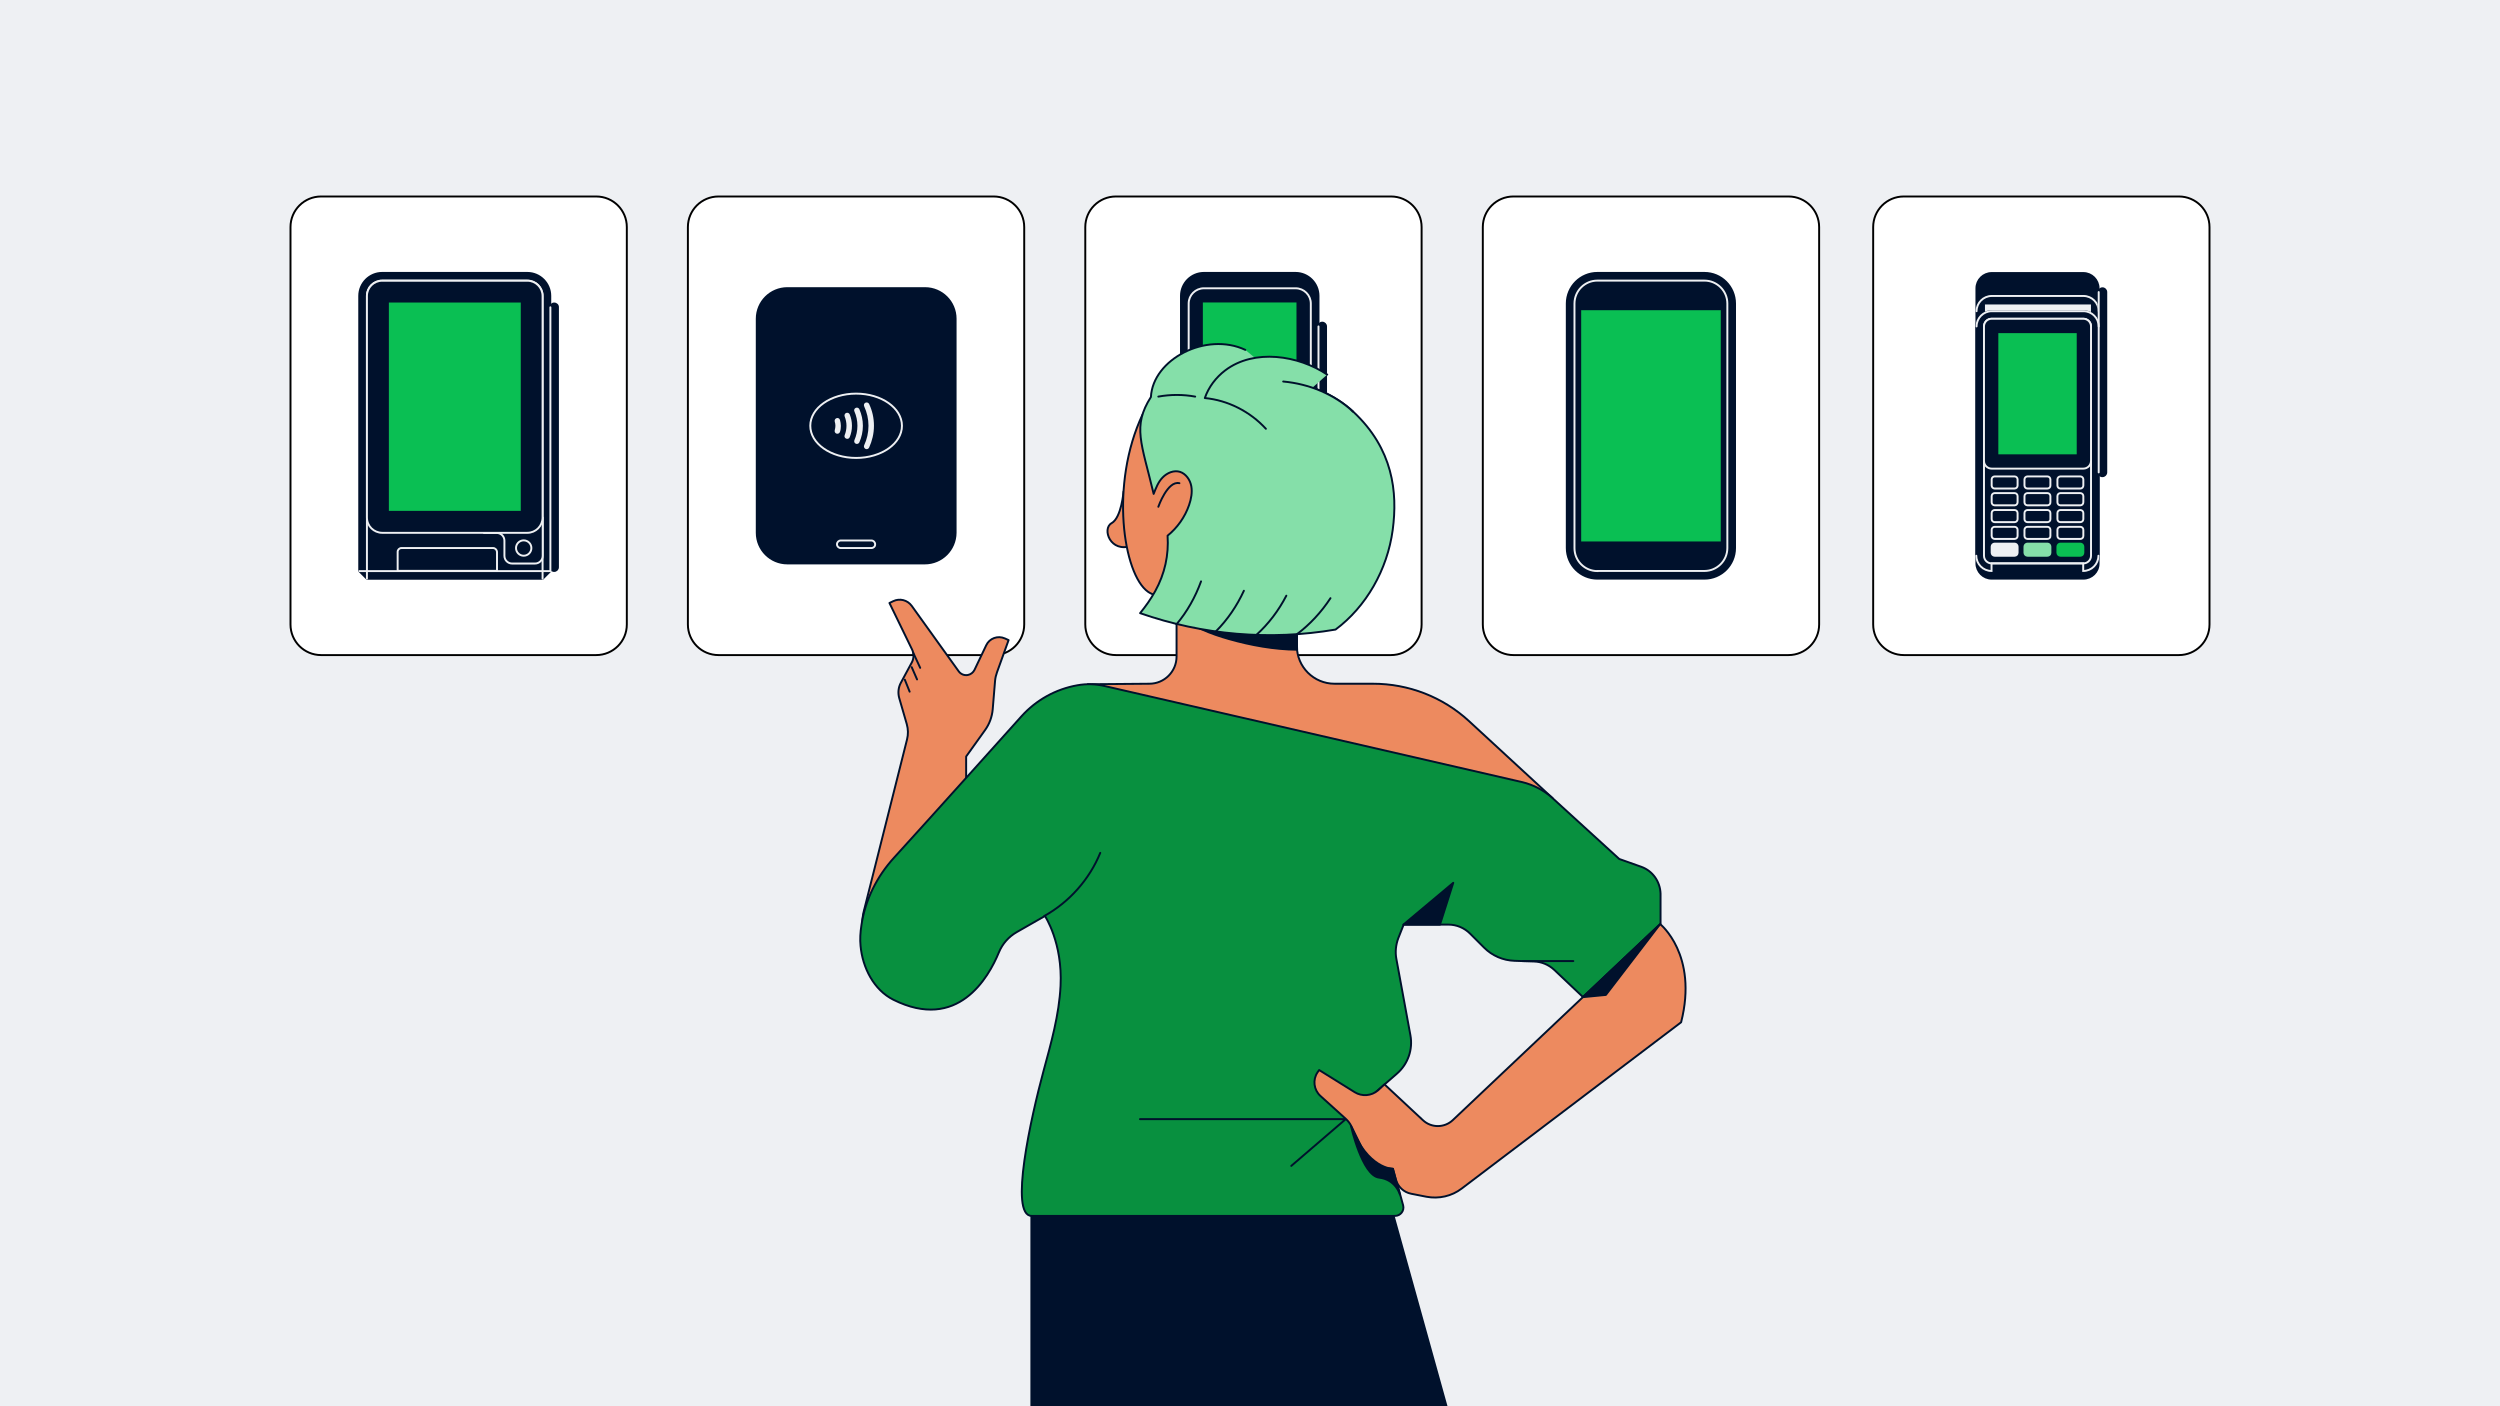 <svg xmlns="http://www.w3.org/2000/svg" xml:space="preserve" x="0" y="0" version="1.1" viewBox="0 0 1920 1080"><path fill="#EEF0F3" d="M-9.7-9.5H1928.2V1090.1H-9.7z"/><g stroke-linecap="round" stroke-miterlimit="10" stroke-width="1.5"><path fill="#FFF" stroke="#000" stroke-linejoin="round" d="M1373.6 503.1h-211.3c-13 0-23.5-10.5-23.5-23.5V174.4c0-13 10.5-23.5 23.5-23.5h211.3c13 0 23.5 10.5 23.5 23.5v305.2c0 13-10.6 23.5-23.5 23.5"/><path fill="#00112C" stroke="#00112C" d="M1309 444.4h-82.2c-13 0-23.5-10.5-23.5-23.5V233.1c0-13 10.5-23.5 23.5-23.5h82.2c13 0 23.5 10.5 23.5 23.5v187.8c0 13-10.5 23.5-23.5 23.5z"/><path fill="#00112C" stroke="#EEF0F3" d="M1226.8 438.6c-9.7 0-17.6-7.9-17.6-17.6V233.1c0-9.7 7.9-17.6 17.6-17.6h82.2c9.7 0 17.6 7.9 17.6 17.6v187.8c0 9.7-7.9 17.6-17.6 17.6h-82.2z"/><path fill="#0ABF53" stroke="#0ABF53" d="M1215.1 239H1320.8V415.1H1215.1z"/></g><g stroke-linecap="round" stroke-miterlimit="10" stroke-width="1.5"><path fill="#FFF" stroke="#000" stroke-linejoin="round" d="M1068.3 503.1H857c-13 0-23.5-10.5-23.5-23.5V174.4c0-13 10.5-23.5 23.5-23.5h211.3c13 0 23.5 10.5 23.5 23.5v305.2c0 13-10.5 23.5-23.5 23.5"/><path fill="#00112C" stroke="#00112C" d="M995 444.4h-70.4c-9.7 0-17.6-7.9-17.6-17.6V227.2c0-9.7 7.9-17.6 17.6-17.6H995c9.7 0 17.6 7.9 17.6 17.6v199.6c0 9.7-7.9 17.6-17.6 17.6z"/><path fill="#00112C" stroke="#EEF0F3" d="M995 438.6h-70.4c-6.5 0-11.7-5.3-11.7-11.7V233.1c0-6.5 5.3-11.7 11.7-11.7H995c6.5 0 11.7 5.3 11.7 11.7v193.7c0 6.5-5.3 11.8-11.7 11.8z"/><path fill="#0ABF53" stroke="#0ABF53" d="M909.8 247.8H1009.6V318.2H909.8z" transform="rotate(90 959.742 283.004)"/><g fill="#00112C" stroke="#EEF0F3"><path d="M941 372.2h-17.6c-1.3 0-2.3-1.1-2.3-2.3V364c0-1.3 1.1-2.3 2.3-2.3H941c1.3 0 2.3 1.1 2.3 2.3v5.9c0 1.3-1 2.3-2.3 2.3zM968.5 372.2h-17.6c-1.3 0-2.3-1.1-2.3-2.3V364c0-1.3 1.1-2.3 2.3-2.3h17.6c1.3 0 2.3 1.1 2.3 2.3v5.9c.1 1.3-1 2.3-2.3 2.3zM996.1 372.2h-17.6c-1.3 0-2.3-1.1-2.3-2.3V364c0-1.3 1.1-2.3 2.3-2.3h17.6c1.3 0 2.3 1.1 2.3 2.3v5.9c.1 1.3-1 2.3-2.3 2.3z"/></g><g fill="#00112C" stroke="#EEF0F3"><path d="M941 386.3h-17.6c-1.3 0-2.3-1.1-2.3-2.3v-5.9c0-1.3 1.1-2.3 2.3-2.3H941c1.3 0 2.3 1.1 2.3 2.3v5.9c0 1.3-1 2.3-2.3 2.3zM968.5 386.3h-17.6c-1.3 0-2.3-1.1-2.3-2.3v-5.9c0-1.3 1.1-2.3 2.3-2.3h17.6c1.3 0 2.3 1.1 2.3 2.3v5.9c.1 1.3-1 2.3-2.3 2.3zM996.1 386.3h-17.6c-1.3 0-2.3-1.1-2.3-2.3v-5.9c0-1.3 1.1-2.3 2.3-2.3h17.6c1.3 0 2.3 1.1 2.3 2.3v5.9c.1 1.3-1 2.3-2.3 2.3z"/></g><g fill="#00112C" stroke="#EEF0F3"><path d="M941 400.4h-17.6c-1.3 0-2.3-1.1-2.3-2.3v-5.9c0-1.3 1.1-2.3 2.3-2.3H941c1.3 0 2.3 1.1 2.3 2.3v5.9c0 1.3-1 2.3-2.3 2.3zM968.5 400.4h-17.6c-1.3 0-2.3-1.1-2.3-2.3v-5.9c0-1.3 1.1-2.3 2.3-2.3h17.6c1.3 0 2.3 1.1 2.3 2.3v5.9c.1 1.3-1 2.3-2.3 2.3zM996.1 400.4h-17.6c-1.3 0-2.3-1.1-2.3-2.3v-5.9c0-1.3 1.1-2.3 2.3-2.3h17.6c1.3 0 2.3 1.1 2.3 2.3v5.9c.1 1.3-1 2.3-2.3 2.3z"/></g><g fill="#00112C" stroke="#EEF0F3"><path d="M941 414.5h-17.6c-1.3 0-2.3-1.1-2.3-2.3v-5.9c0-1.3 1.1-2.3 2.3-2.3H941c1.3 0 2.3 1.1 2.3 2.3v5.9c0 1.2-1 2.3-2.3 2.3zM968.5 414.5h-17.6c-1.3 0-2.3-1.1-2.3-2.3v-5.9c0-1.3 1.1-2.3 2.3-2.3h17.6c1.3 0 2.3 1.1 2.3 2.3v5.9c.1 1.2-1 2.3-2.3 2.3zM996.1 414.5h-17.6c-1.3 0-2.3-1.1-2.3-2.3v-5.9c0-1.3 1.1-2.3 2.3-2.3h17.6c1.3 0 2.3 1.1 2.3 2.3v5.9c.1 1.2-1 2.3-2.3 2.3z"/></g><path fill="#EEF0F3" stroke="#EEF0F3" d="M941 428.6h-17.6c-1.3 0-2.3-1.1-2.3-2.3v-5.9c0-1.3 1.1-2.3 2.3-2.3H941c1.3 0 2.3 1.1 2.3 2.3v5.9c0 1.2-1 2.3-2.3 2.3z"/><path fill="#FFC200" stroke="#FFC200" d="M968.5 428.6h-17.6c-1.3 0-2.3-1.1-2.3-2.3v-5.9c0-1.3 1.1-2.3 2.3-2.3h17.6c1.3 0 2.3 1.1 2.3 2.3v5.9c.1 1.2-1 2.3-2.3 2.3z"/><path fill="#0ABF53" stroke="#0ABF53" d="M996.1 428.6h-17.6c-1.3 0-2.3-1.1-2.3-2.3v-5.9c0-1.3 1.1-2.3 2.3-2.3h17.6c1.3 0 2.3 1.1 2.3 2.3v5.9c.1 1.2-1 2.3-2.3 2.3z"/><path fill="#00112C" stroke="#00112C" d="M1012.6 397.5V250.7c0-1.6 1.3-2.9 2.9-2.9h0c1.6 0 2.9 1.3 2.9 2.9v146.8c0 1.6-1.3 2.9-2.9 2.9h0c-1.6 0-2.9-1.3-2.9-2.9z"/><path fill="#00112C" stroke="#EEF0F3" d="M1012.6 250.7v146.8"/></g><path fill="#FFF" stroke="#000" stroke-linecap="round" stroke-linejoin="round" stroke-miterlimit="10" stroke-width="1.5" d="M763.2 503.1H551.8c-13 0-23.5-10.5-23.5-23.5V174.4c0-13 10.5-23.5 23.5-23.5h211.3c13 0 23.5 10.5 23.5 23.5v305.2c0 13-10.5 23.5-23.4 23.5"/><path fill="#00112C" stroke="#00112C" stroke-linecap="round" stroke-miterlimit="10" stroke-width="1.5" d="M710.3 432.7H604.7c-13 0-23.5-10.5-23.5-23.5V244.8c0-13 10.5-23.5 23.5-23.5h105.7c13 0 23.5 10.5 23.5 23.5v164.4c-.1 13-10.6 23.5-23.6 23.5z"/><ellipse cx="657.5" cy="327" fill="none" stroke="#EEF0F3" stroke-linecap="round" stroke-linejoin="round" stroke-miterlimit="10" stroke-width="1.5" rx="35.2" ry="24.7"/><g fill="#EEF0F3"><path d="M667 327c0 5.3-1.2 10.4-3.3 14.9-.5 1-.1 2.2.9 2.8 1.1.6 2.4.1 2.9-1 2.3-5.1 3.7-10.7 3.7-16.7s-1.3-11.6-3.7-16.7c-.5-1.1-1.8-1.5-2.9-1-1 .5-1.4 1.7-.9 2.8 2.1 4.6 3.3 9.6 3.3 14.9M658.5 327c0 3.9-.8 7.6-2.3 11-.4 1-.1 2.2.9 2.7 1.1.6 2.4.1 2.9-1 1.7-3.9 2.7-8.2 2.7-12.7s-1-8.8-2.7-12.7c-.5-1.1-1.8-1.6-2.9-1-1 .5-1.4 1.7-.9 2.7 1.5 3.4 2.3 7.1 2.3 11M650.1 327c0 2.5-.5 5-1.4 7.2-.4 1 0 2.1 1 2.6 1.1.6 2.5.1 2.9-1.1 1.1-2.7 1.7-5.6 1.7-8.7s-.6-6-1.7-8.7c-.5-1.2-1.8-1.6-2.9-1.1-.9.5-1.4 1.6-1 2.6.9 2.3 1.4 4.7 1.4 7.2M641.6 327c0 1.1-.2 2.2-.5 3.3-.3 1 .1 2.1 1 2.6 1.2.6 2.6 0 3-1.2.5-1.4.7-3 .7-4.6s-.3-3.1-.7-4.6c-.4-1.3-1.8-1.9-3-1.2-.9.5-1.3 1.6-1 2.6.3.9.5 2 .5 3.1"/></g><path fill="none" stroke="#EEF0F3" stroke-linecap="round" stroke-linejoin="round" stroke-miterlimit="10" stroke-width="1.5" d="M669.2 420.9h-23.5c-1.6 0-2.9-1.3-2.9-2.9v0c0-1.6 1.3-2.9 2.9-2.9h23.5c1.6 0 2.9 1.3 2.9 2.9v0c.1 1.6-1.2 2.9-2.9 2.9"/><path fill="#FFF" stroke="#000" stroke-linecap="round" stroke-linejoin="round" stroke-miterlimit="10" stroke-width="1.5" d="M1673.4 503.1h-211.3c-13 0-23.5-10.5-23.5-23.5V174.4c0-13 10.5-23.5 23.5-23.5h211.3c13 0 23.5 10.5 23.5 23.5v305.2c0 13-10.5 23.5-23.5 23.5"/><path fill="#00112C" stroke="#00112C" stroke-linecap="round" stroke-miterlimit="10" stroke-width="1.5" d="M1600 444.4h-70.4c-6.5 0-11.7-5.3-11.7-11.7V221.4c0-6.5 5.3-11.7 11.7-11.7h70.4c6.5 0 11.7 5.3 11.7 11.7v211.3c.1 6.5-5.2 11.7-11.7 11.7z"/><path fill="#00112C" stroke="#00112C" stroke-linecap="round" stroke-miterlimit="10" stroke-width="1.5" d="M1600 239h-70.4c-6.5 0-11.7 5.3-11.7 11.7v176.1c0 6.5 5.3 11.7 11.7 11.7v-5.9h70.4v5.9c6.5 0 11.7-5.3 11.7-11.7V250.7c.1-6.5-5.2-11.7-11.7-11.7z"/><path fill="#00112C" stroke="#EEF0F3" stroke-linecap="round" stroke-miterlimit="10" stroke-width="1.5" d="M1529.6 432.7c-3.2 0-5.9-2.6-5.9-5.9V250.7c0-3.2 2.6-5.9 5.9-5.9h70.4c3.2 0 5.9 2.6 5.9 5.9v176.1c0 3.2-2.6 5.9-5.9 5.9z"/><path fill="#00112C" stroke="#EEF0F3" stroke-linecap="round" stroke-miterlimit="10" stroke-width="1.5" d="M1529.6 359.9c-3.2 0-5.9-2.6-5.9-5.9V250.7c0-3.2 2.6-5.9 5.9-5.9h70.4c3.2 0 5.9 2.6 5.9 5.9V354c0 3.2-2.6 5.9-5.9 5.9z"/><path fill="#0ABF53" stroke="#0ABF53" stroke-linecap="round" stroke-miterlimit="10" stroke-width="1.5" d="M1519 273H1610.6V331.7H1519z" transform="rotate(90 1564.796 302.376)"/><g stroke-linecap="round" stroke-miterlimit="10" stroke-width="1.5"><g fill="#00112C" stroke="#EEF0F3"><path d="M1547.2 375.2h-15.3c-1.3 0-2.3-1.1-2.3-2.3v-4.7c0-1.3 1.1-2.3 2.3-2.3h15.3c1.3 0 2.3 1.1 2.3 2.3v4.7c0 1.2-1 2.3-2.3 2.3zM1572.4 375.2h-15.3c-1.3 0-2.3-1.1-2.3-2.3v-4.7c0-1.3 1.1-2.3 2.3-2.3h15.3c1.3 0 2.3 1.1 2.3 2.3v4.7c.1 1.2-1 2.3-2.3 2.3zM1597.7 375.2h-15.3c-1.3 0-2.3-1.1-2.3-2.3v-4.7c0-1.3 1.1-2.3 2.3-2.3h15.3c1.3 0 2.3 1.1 2.3 2.3v4.7c0 1.2-1 2.3-2.3 2.3z"/></g><g fill="#00112C" stroke="#EEF0F3"><path d="M1547.2 388.1h-15.3c-1.3 0-2.3-1.1-2.3-2.3V381c0-1.3 1.1-2.3 2.3-2.3h15.3c1.3 0 2.3 1.1 2.3 2.3v4.7c0 1.3-1 2.4-2.3 2.4zM1572.4 388.1h-15.3c-1.3 0-2.3-1.1-2.3-2.3V381c0-1.3 1.1-2.3 2.3-2.3h15.3c1.3 0 2.3 1.1 2.3 2.3v4.7c.1 1.3-1 2.4-2.3 2.4zM1597.7 388.1h-15.3c-1.3 0-2.3-1.1-2.3-2.3V381c0-1.3 1.1-2.3 2.3-2.3h15.3c1.3 0 2.3 1.1 2.3 2.3v4.7c0 1.3-1 2.4-2.3 2.4z"/></g><g fill="#00112C" stroke="#EEF0F3"><path d="M1547.2 401h-15.3c-1.3 0-2.3-1.1-2.3-2.3V394c0-1.3 1.1-2.3 2.3-2.3h15.3c1.3 0 2.3 1.1 2.3 2.3v4.7c0 1.2-1 2.3-2.3 2.3zM1572.4 401h-15.3c-1.3 0-2.3-1.1-2.3-2.3V394c0-1.3 1.1-2.3 2.3-2.3h15.3c1.3 0 2.3 1.1 2.3 2.3v4.7c.1 1.2-1 2.3-2.3 2.3zM1597.7 401h-15.3c-1.3 0-2.3-1.1-2.3-2.3V394c0-1.3 1.1-2.3 2.3-2.3h15.3c1.3 0 2.3 1.1 2.3 2.3v4.7c0 1.2-1 2.3-2.3 2.3z"/></g><g fill="#00112C" stroke="#EEF0F3"><path d="M1547.2 413.9h-15.3c-1.3 0-2.3-1.1-2.3-2.3v-4.7c0-1.3 1.1-2.3 2.3-2.3h15.3c1.3 0 2.3 1.1 2.3 2.3v4.7c0 1.3-1 2.3-2.3 2.3zM1572.4 413.9h-15.3c-1.3 0-2.3-1.1-2.3-2.3v-4.7c0-1.3 1.1-2.3 2.3-2.3h15.3c1.3 0 2.3 1.1 2.3 2.3v4.7c.1 1.3-1 2.3-2.3 2.3zM1597.7 413.9h-15.3c-1.3 0-2.3-1.1-2.3-2.3v-4.7c0-1.3 1.1-2.3 2.3-2.3h15.3c1.3 0 2.3 1.1 2.3 2.3v4.7c0 1.3-1 2.3-2.3 2.3z"/></g><path fill="#EEF0F3" stroke="#EEF0F3" d="M1547.2 426.8h-15.3c-1.3 0-2.3-1.1-2.3-2.3v-4.7c0-1.3 1.1-2.3 2.3-2.3h15.3c1.3 0 2.3 1.1 2.3 2.3v4.7c0 1.3-1 2.3-2.3 2.3z"/><path fill="#85DFA9" stroke="#85DFA9" d="M1572.4 426.8h-15.3c-1.3 0-2.3-1.1-2.3-2.3v-4.7c0-1.3 1.1-2.3 2.3-2.3h15.3c1.3 0 2.3 1.1 2.3 2.3v4.7c.1 1.3-1 2.3-2.3 2.3z"/><path fill="#0ABF53" stroke="#0ABF53" d="M1597.7 426.8h-15.3c-1.3 0-2.3-1.1-2.3-2.3v-4.7c0-1.3 1.1-2.3 2.3-2.3h15.3c1.3 0 2.3 1.1 2.3 2.3v4.7c0 1.3-1 2.3-2.3 2.3z"/></g><path fill="none" stroke="#EEF0F3" stroke-linecap="round" stroke-miterlimit="10" stroke-width="1.5" d="M1611.8 239c0-6.5-5.3-11.7-11.7-11.7h-70.4c-6.5 0-11.7 5.3-11.7 11.7"/><path fill="#00112C" stroke="#00112C" stroke-linecap="round" stroke-miterlimit="10" stroke-width="1.5" d="M1611.8 362.8V224.3c0-1.6 1.3-2.9 2.9-2.9h0c1.6 0 2.9 1.3 2.9 2.9v138.5c0 1.6-1.3 2.9-2.9 2.9h0c-1.6.1-2.9-1.2-2.9-2.9z"/><path fill="#00112C" stroke="#EEF0F3" stroke-linecap="round" stroke-miterlimit="10" stroke-width="1.5" d="M1611.8 362.8 1611.8 224.3"/><path fill="#EEF0F3" stroke="#00112C" stroke-linecap="round" stroke-miterlimit="10" stroke-width="1.5" d="M1523.7 233.1v7.5c1.7-1 3.7-1.6 5.9-1.6h70.4c2.4 0 4.7.7 6.6 2v-7.9z"/><g fill="none" stroke="#EEF0F3" stroke-linecap="round" stroke-miterlimit="10" stroke-width="1.5"><path d="M1611.8 250.7c0-6.5-5.3-11.7-11.7-11.7h-70.4c-6.5 0-11.7 5.3-11.7 11.7M1517.8 426.8c0 6.5 5.3 11.7 11.7 11.7v-5.9h70.4v5.9c6.5 0 11.7-5.3 11.7-11.7"/></g><g stroke-linecap="round" stroke-miterlimit="10" stroke-width="1.5"><path fill="#FFF" stroke="#000" stroke-linejoin="round" d="M457.9 503.1H246.6c-13 0-23.5-10.5-23.5-23.5V174.4c0-13 10.5-23.5 23.5-23.5h211.3c13 0 23.5 10.5 23.5 23.5v305.2c0 13-10.5 23.5-23.5 23.5"/><path fill="#00112C" stroke="#00112C" stroke-linejoin="round" d="m422.7 438.6-5.9 5.9h-135l-5.9-5.9V227.2c0-9.7 7.9-17.6 17.6-17.6H405c9.7 0 17.6 7.9 17.6 17.6v211.4z"/><path fill="#00112C" stroke="#EEF0F3" stroke-linejoin="round" d="M281.8 444.4V227.2c0-6.5 5.3-11.7 11.7-11.7H405c6.5 0 11.7 5.3 11.7 11.7v217.2"/><path fill="#00112C" stroke="#EEF0F3" stroke-linejoin="round" d="M416.8 397.5v29.4c0 3.2-2.6 5.9-5.9 5.9h-17.6c-3.2 0-5.9-2.6-5.9-5.9v-11.7c0-3.2-2.6-5.9-5.9-5.9h-9.8"/><path fill="#00112C" stroke="#EEF0F3" stroke-linejoin="round" d="M281.8 397.5V227.3c0-6.5 5.3-11.7 11.7-11.7H405c6.5 0 11.7 5.3 11.7 11.7v170.2c0 6.5-5.3 11.7-11.7 11.7H293.6c-6.5 0-11.8-5.2-11.8-11.7"/><circle cx="402.2" cy="420.9" r="5.9" fill="#00112C" stroke="#EEF0F3" stroke-linejoin="round"/><path fill="#00112C" stroke="#EEF0F3" stroke-linejoin="round" d="M276 438.6 422.7 438.6"/><path fill="#00112C" stroke="#EEF0F3" stroke-linejoin="round" d="M378.7 420.9h-70.4c-1.6 0-2.9 1.3-2.9 2.9v14.6h76.3v-14.6c-.1-1.5-1.4-2.9-3-2.9"/><path fill="#00112C" stroke="#00112C" stroke-linejoin="round" d="M425.6 233.1c-1.6 0-2.9 1.3-2.9 2.9v199.6c0 1.6 1.3 2.9 2.9 2.9h0c1.6 0 2.9-1.3 2.9-2.9V236c.1-1.6-1.2-2.9-2.9-2.9"/><path fill="#00112C" stroke="#EEF0F3" stroke-linejoin="round" d="M422.7 236 422.7 438.6"/><path fill="#0ABF53" stroke="#0ABF53" d="M299.4 233.1H399.2V391.6H299.4z"/></g><g stroke="#00112C" stroke-linecap="round" stroke-linejoin="round" stroke-miterlimit="10" stroke-width="1.5"><path fill="#ED8A5F" d="M862.9 377.4s-1.6 20.2-9.2 24.4-1 23.2 15.4 17.3M734.4 738.9c-8.5 8.8-21 13.5-33.2 12.7s-23.9-7.4-31-17.3c-7.2-9.9-9.7-23.1-6.7-34.9l33.1-131.5c1-3.9.9-7.9-.2-11.8l-5.8-20c-1.1-4-.7-8.2 1.3-11.8l8.4-15.6c1.6-3 1.7-6.7.2-9.8l-17.4-35.8 2.9-1.4c5-2.4 10.9-.9 14.2 3.6l36.1 50.3c1.6 2.2 4.3 3.3 7 2.8h0c2.2-.4 4.1-1.9 5.1-3.9l9-18.9c2.5-5.4 8.9-7.7 14.3-5.3l2.9 1.3-8.9 24.7c-.8 2.2-1.3 4.4-1.5 6.7l-1.8 21.8c-.5 5.7-2.5 11.2-5.8 15.8L742 581v43.5M903.6 467v37.2c0 11.5-9.3 20.9-20.9 20.9l-47.3.4 32.1 117 324.9-29.5-64.2-59.2c-20.1-18.5-46.4-28.7-73.7-28.7h-29.6c-15.9 0-28.9-12.9-28.9-28.9v-64z"/><path fill="#00112C" d="M943.9 490.8c16.9 4.8 34.6 8 52.3 8.2-.1-.9-.1-1.8-.1-2.8v-64L903.6 467v4.2c11.1 9.9 26.8 15.8 40.3 19.6"/><path fill="#ED8A5F" d="M877.5 318.3c-25.3 53.5-14.9 122.8 4.2 136.2 28.5 19.2 64.8-60.8 64.8-60.8z"/><path fill="#08903F" d="m1260.5 665.7-16.9-6-51.2-46.7c-6.6-6-14.6-10.2-23.2-12.3l-320.7-73.8c-6.9-1.6-14.1-1.9-21.1-.6-16.5 2.9-31.7 11.3-43 23.9l-44.2 49.2c-10.5 11.7-46.5 51.6-53.4 59.1-13.3 14.5-22.3 32.5-25.2 51.9-.9 5.7-1.2 11.1-.7 16 1.5 16.8 10.2 33.9 25.2 41.4 49.4 24.6 73-16.8 81.1-36.5 2.7-6.5 7.5-11.9 13.6-15.4l21.7-12.4s13.7 20.5 12 53.7c-1.1 22.3-7.3 44-13.1 65.4-9.5 35.2-26.6 111.2-9.1 111.2h279.1c4.2 0 7.3-4 6.2-8.1l-23.3-85 18.6-16.2c8.4-7.3 12.3-18.5 10.3-29.4l-10.8-58.7c-1-5.3-.4-10.8 1.5-15.9l4.1-10.4h34.4c6.2 0 12.2 2.5 16.6 6.9l10.8 10.8c6.2 6.2 14.5 9.8 23.3 10.1l15.1.5c5.7.2 11.2 2.5 15.4 6.4l22.3 21.1 59.4-56.1v-23.5c-.3-9.3-6.1-17.5-14.8-20.6"/><path fill="#00112C" d="M1077.8 710.1 1116.1 678 1105.9 710.1z"/><path fill="none" d="M991.7 895.4 1033.5 859.5 875.5 859.5"/><path fill="#ED8A5F" d="m1063.3 832.8 29.5 27.5c6.5 6.1 16.6 6 23-.1L1275 709.7s29.3 23.4 16.1 75.4l-168.5 127.7c-7.7 5.9-17.6 8.1-27.1 6.3l-11.7-2.3c-5.7-1.1-10.3-5.4-11.8-11l-2.2-8.2-5.5-.5c-7-.6-13.2-4.8-16.2-11.1l-10.3-21.1c-1-2.1-2.4-3.9-4.1-5.5l-19.6-17.7c-5.2-4.7-6.1-12.5-2.2-18.2l1.2-1.7 27.3 17c5.6 3.5 12.9 2.9 17.9-1.4z"/><path fill="none" d="M802 703.5c19.2-10.7 34.7-28.1 43-48.5"/><path fill="#85DFA9" d="M956.4 268.7c-30-14.1-71 7.1-72.5 36.2h0c-14.4 22.6-7.2 35.2 2.1 74.4 1.8-4.5 3.4-9 6.9-12.6s8.7-5.8 13.4-4.3c4.5 1.5 7.7 6.1 8.6 10.9s-.1 10-1.7 14.6c-3.2 9.3-9.1 17.5-16.5 23.5 1 14.8-2.1 29.2-9.5 42.6-3.3 6-7.3 11.6-11.6 16.9 48.1 16.8 99.7 21.2 150.1 12.6 23.5-17.5 39.8-45.9 43.9-76.5 3.9-29 .3-62.3-30.3-90.8-14.5-13.5-33.9-21.4-53.7-23.2"/><path fill="#85DFA9" d="M1019.3 287.7c-22-14.8-56-20.2-78.4-3.2-7.1 5.4-12.7 12.8-15.6 21.2 17.8 1.7 34.8 10.4 46.9 23.6"/><path fill="none" d="M889.6 304.6c9.3-1.7 19.1-1.7 28.3 0M996 487.1c10-7.5 18.8-17 25.8-27.7M964.9 487.6c9.3-8.4 17.1-18.7 23-30.1M933.8 484.9c8.9-8.9 16.1-19.5 21.5-31.2M903.6 479.4c8.1-9.6 14.4-20.8 18.8-32.9"/><path fill="#ED8A5F" d="M1169.4 738.1 1208.3 738.1"/><path fill="#00112C" d="M1215.6 765.8 1233.3 764.1 1275 709.7z"/><path fill="#85DFA9" d="M1039.2 316.2c-14.5-13.5-33.9-21.4-53.7-23.2"/><path fill="none" d="M889.6 389.2s7.1-20.3 16.2-18.1"/><path fill="none" d="M701.4 501.4 706.7 512.9"/></g><path fill="#00112C" stroke="#00112C" stroke-linecap="round" stroke-linejoin="round" stroke-miterlimit="10" stroke-width="1.5" d="M792.1 933.9 792.1 1088.5 1113.3 1088.5 1070.3 933.9z"/><path fill="#00112C" stroke="#00112C" stroke-linecap="round" stroke-linejoin="round" stroke-miterlimit="10" stroke-width="1.5" d="M1037.6 865s8.6 37.9 21.5 39.4 16 12.9 16 12.9l-5.4-19.6c0-.1-19.3.2-32.1-32.7"/><path fill="none" stroke="#00112C" stroke-linecap="round" stroke-linejoin="round" stroke-miterlimit="10" stroke-width="1.5" d="M700.2 512.4 704.3 521.8"/><path fill="none" stroke="#00112C" stroke-linecap="round" stroke-linejoin="round" stroke-miterlimit="10" stroke-width="1.5" d="M694.9 522 698.6 531.2"/></svg>